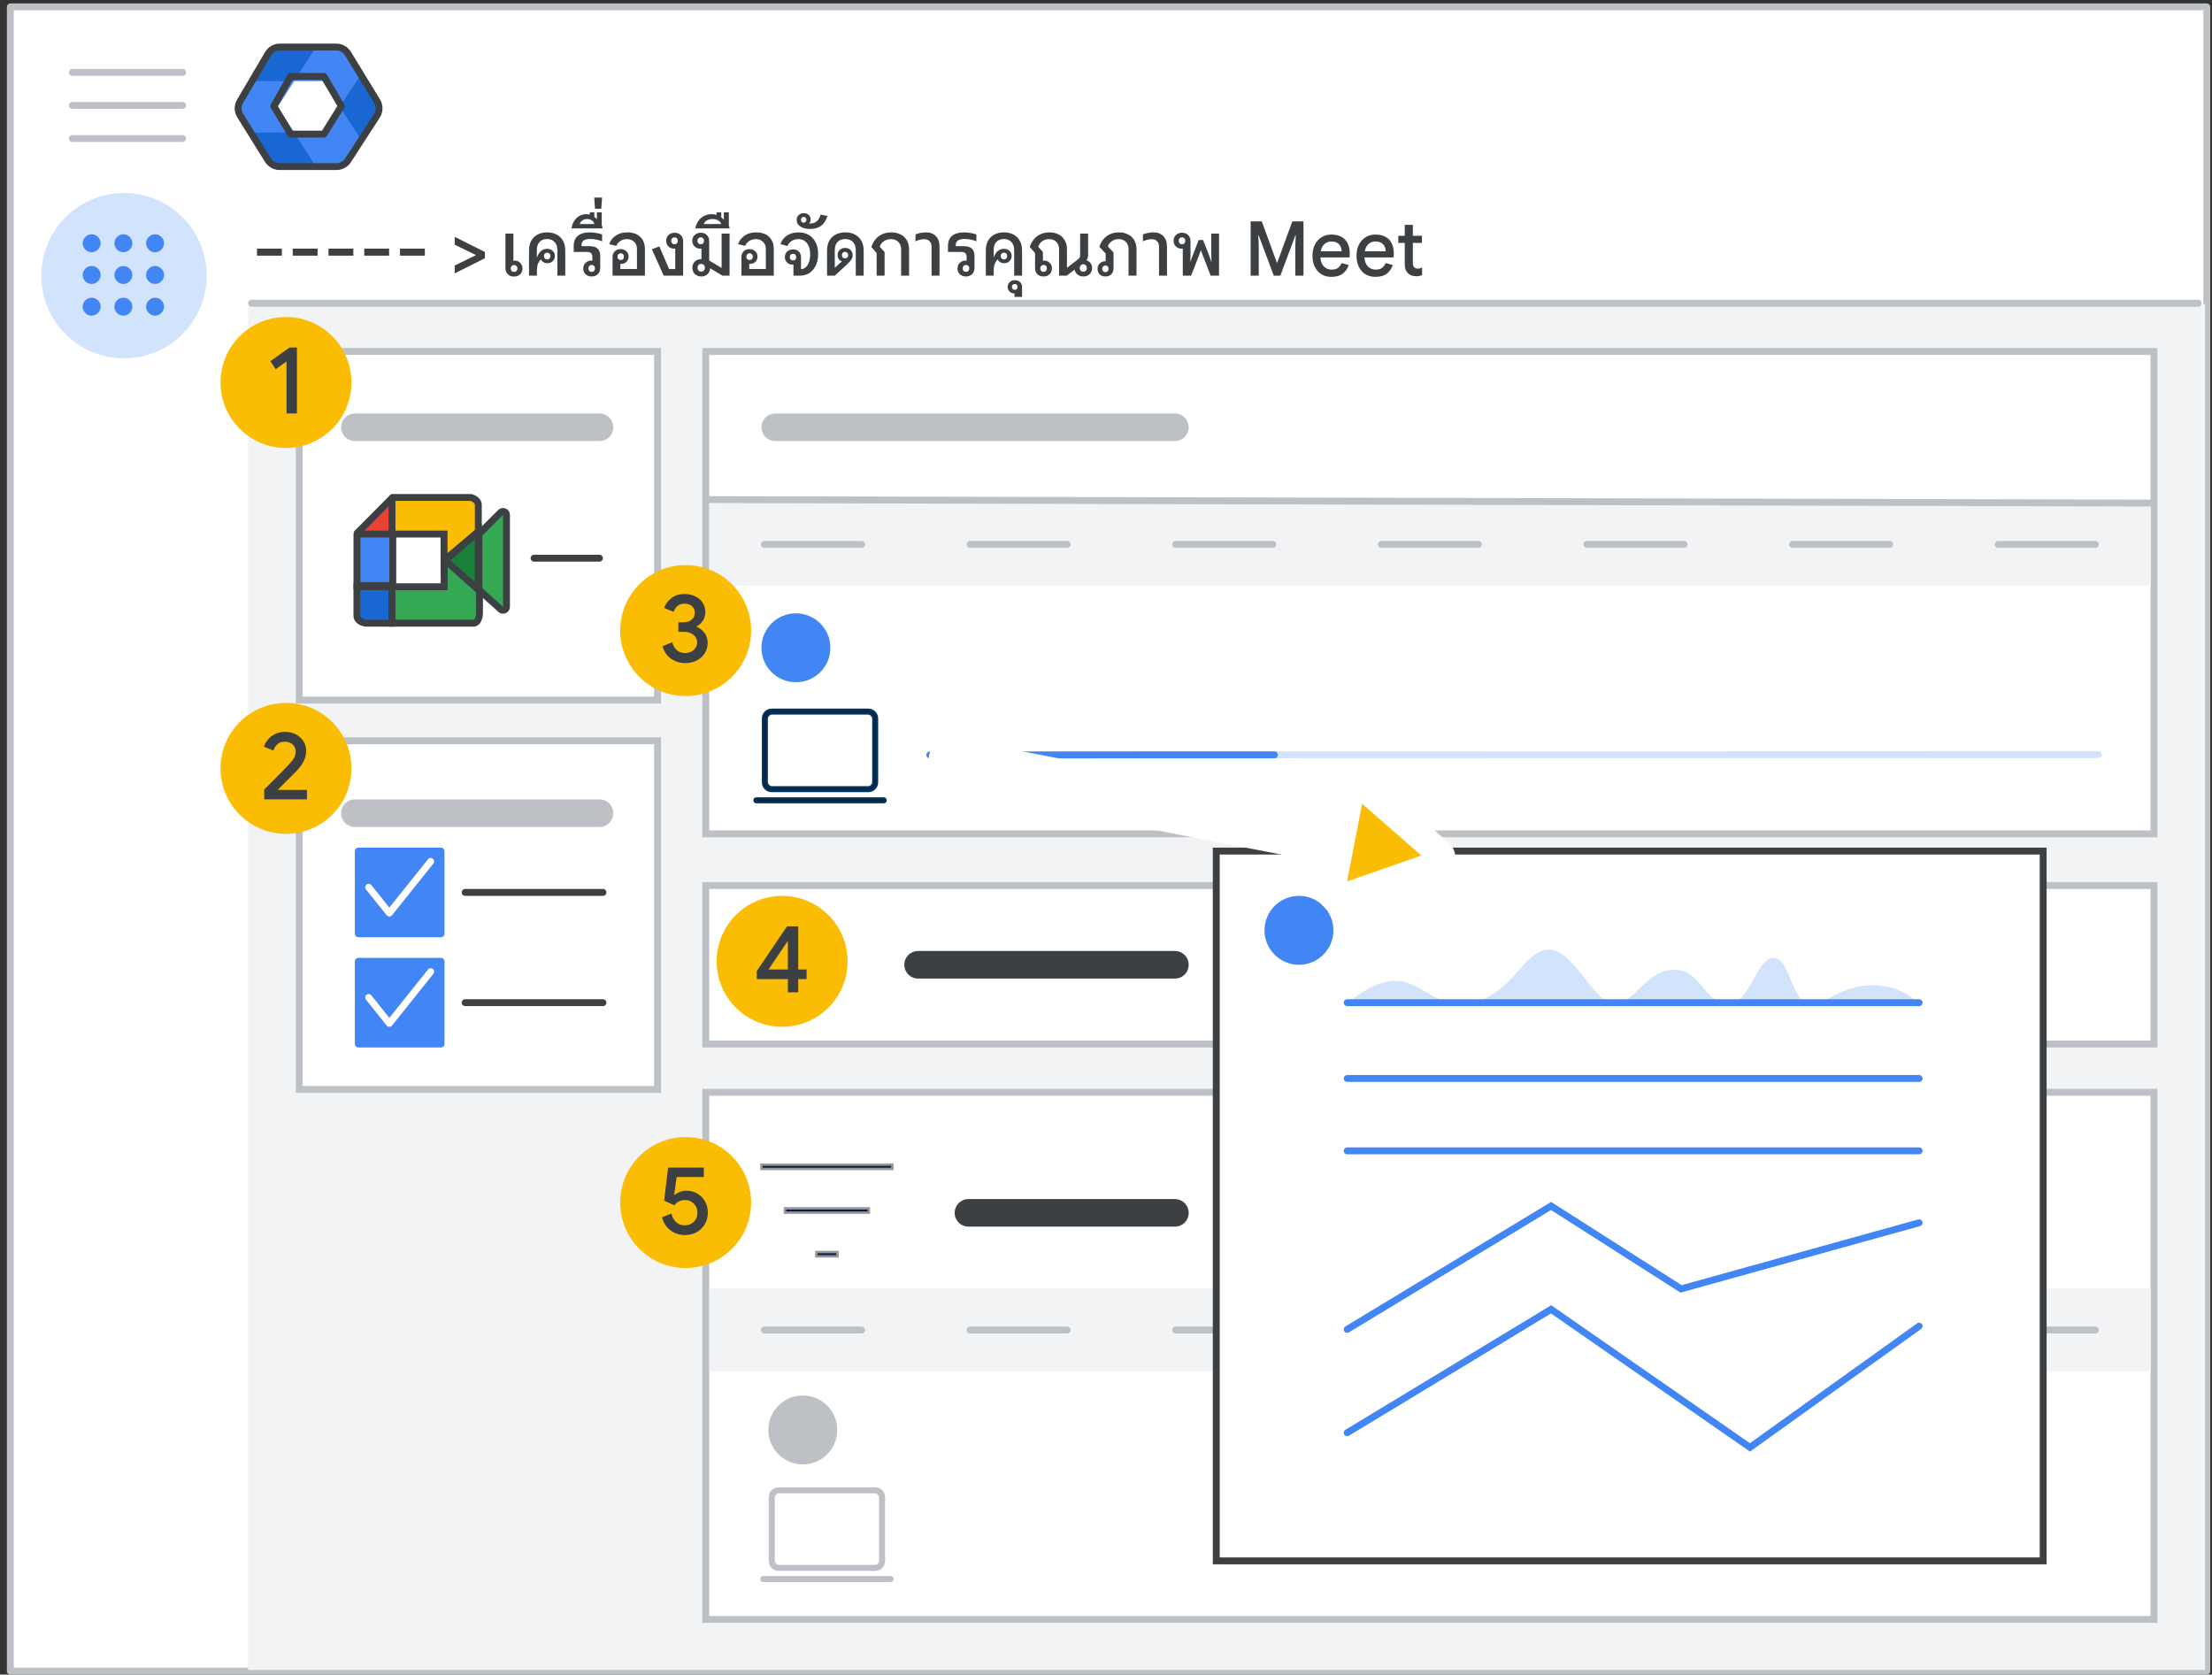 <svg width="321" height="243" viewBox="0 0 321 243" fill="none" xmlns="http://www.w3.org/2000/svg">
<rect x="0" y="0" width="321" height="243" fill="#333333" stroke="none"/>
<g id="admin-meet-quality-detail">
<rect id="border and background" x="1.5" y="1" width="318.75" height="241.5" fill="white" stroke="#BDC1C6" stroke-linejoin="round"/>
<path id="----- &#62; Meet Quality" d="M74.579 40.132C74.212 40.132 73.915 40.018 73.688 39.791C73.461 39.564 73.347 39.263 73.347 38.889V33.895H74.502V37.844C74.568 37.829 74.634 37.822 74.7 37.822C75.023 37.822 75.29 37.932 75.503 38.152C75.716 38.365 75.822 38.636 75.822 38.966C75.822 39.311 75.705 39.593 75.47 39.813C75.243 40.026 74.946 40.132 74.579 40.132ZM74.601 39.461C74.74 39.461 74.854 39.417 74.942 39.329C75.037 39.234 75.085 39.113 75.085 38.966C75.085 38.812 75.037 38.691 74.942 38.603C74.854 38.508 74.74 38.46 74.601 38.46C74.462 38.46 74.344 38.508 74.249 38.603C74.161 38.691 74.117 38.812 74.117 38.966C74.117 39.113 74.161 39.234 74.249 39.329C74.344 39.417 74.462 39.461 74.601 39.461ZM76.772 40V36.326C76.772 35.791 76.878 35.329 77.091 34.94C77.303 34.551 77.608 34.251 78.004 34.038C78.4 33.825 78.862 33.719 79.39 33.719C79.932 33.719 80.398 33.825 80.787 34.038C81.183 34.251 81.487 34.551 81.7 34.94C81.92 35.329 82.03 35.791 82.03 36.326V40H80.886V36.293C80.886 35.787 80.75 35.395 80.479 35.116C80.215 34.83 79.848 34.687 79.379 34.687C78.917 34.687 78.554 34.83 78.29 35.116C78.033 35.395 77.905 35.787 77.905 36.293V37.415C77.956 37.246 78.026 37.085 78.114 36.931C78.209 36.755 78.312 36.612 78.422 36.502C78.7 36.238 79.027 36.106 79.401 36.106C79.723 36.106 79.991 36.205 80.204 36.403C80.416 36.601 80.523 36.847 80.523 37.14C80.523 37.441 80.416 37.694 80.204 37.899C79.998 38.097 79.738 38.196 79.423 38.196C79.173 38.196 78.957 38.126 78.774 37.987C78.642 37.892 78.55 37.774 78.499 37.635C78.345 37.774 78.22 37.947 78.125 38.152C77.985 38.453 77.916 38.812 77.916 39.23V40H76.772ZM79.412 37.646C79.544 37.646 79.654 37.602 79.742 37.514C79.83 37.419 79.874 37.301 79.874 37.162C79.874 37.008 79.83 36.887 79.742 36.799C79.654 36.711 79.54 36.667 79.401 36.667C79.269 36.667 79.159 36.711 79.071 36.799C78.983 36.887 78.939 37.004 78.939 37.151C78.939 37.298 78.983 37.419 79.071 37.514C79.159 37.602 79.272 37.646 79.412 37.646ZM85.86 40.121C85.508 40.121 85.215 40.015 84.98 39.802C84.753 39.589 84.639 39.314 84.639 38.977C84.639 38.632 84.753 38.354 84.98 38.141C85.207 37.921 85.49 37.811 85.827 37.811C85.871 37.811 85.915 37.815 85.959 37.822V37.261C85.959 36.792 85.702 36.557 85.189 36.557H83.253V35.71C83.253 35.057 83.451 34.562 83.847 34.225C84.243 33.888 84.826 33.719 85.596 33.719C85.904 33.719 86.216 33.748 86.531 33.807C86.854 33.858 87.136 33.932 87.378 34.027V35.017C87.129 34.907 86.846 34.823 86.531 34.764C86.216 34.705 85.919 34.676 85.64 34.676C84.804 34.676 84.386 34.977 84.386 35.578V35.721H85.574C86.593 35.721 87.103 36.194 87.103 37.14V38.878C87.103 39.252 86.989 39.553 86.762 39.78C86.535 40.007 86.234 40.121 85.86 40.121ZM85.86 39.45C86.007 39.45 86.124 39.406 86.212 39.318C86.3 39.223 86.344 39.102 86.344 38.955C86.344 38.801 86.3 38.68 86.212 38.592C86.124 38.497 86.007 38.449 85.86 38.449C85.721 38.449 85.607 38.497 85.519 38.592C85.431 38.68 85.387 38.801 85.387 38.955C85.387 39.102 85.431 39.223 85.519 39.318C85.607 39.406 85.721 39.45 85.86 39.45ZM82.947 33.147V33.07C83.013 32.674 83.145 32.329 83.343 32.036C83.541 31.735 83.79 31.501 84.091 31.332C84.384 31.163 84.71 31.079 85.07 31.079C85.246 31.079 85.418 31.101 85.587 31.145V30.815H86.247V31.475C86.305 31.512 86.36 31.556 86.412 31.607C86.492 31.673 86.562 31.746 86.621 31.827V30.815H87.325V32.729C87.383 32.832 87.42 32.945 87.435 33.07V33.147H82.947ZM84.135 32.509H86.258C86.199 32.282 86.074 32.106 85.884 31.981C85.686 31.849 85.458 31.783 85.202 31.783C84.938 31.783 84.71 31.849 84.52 31.981C84.329 32.106 84.201 32.282 84.135 32.509ZM86.345 30.298L86.235 28.67H87.368L87.258 30.298H86.345ZM88.892 40V37.305C88.892 36.96 88.999 36.682 89.211 36.469C89.431 36.256 89.714 36.15 90.058 36.15C90.403 36.15 90.682 36.253 90.894 36.458C91.114 36.656 91.224 36.913 91.224 37.228C91.224 37.536 91.122 37.793 90.916 37.998C90.711 38.196 90.451 38.295 90.135 38.295C90.099 38.295 90.062 38.295 90.025 38.295V39.032H92.434V36.117C92.434 35.692 92.299 35.351 92.027 35.094C91.763 34.83 91.411 34.698 90.971 34.698C90.619 34.698 90.304 34.79 90.025 34.973C89.747 35.149 89.549 35.387 89.431 35.688L88.408 35.424C88.606 34.881 88.933 34.463 89.387 34.17C89.842 33.869 90.392 33.719 91.037 33.719C91.829 33.719 92.453 33.935 92.907 34.368C93.362 34.801 93.589 35.398 93.589 36.161V40H88.892ZM90.069 37.734C90.216 37.734 90.33 37.69 90.41 37.602C90.498 37.514 90.542 37.397 90.542 37.25C90.542 37.103 90.498 36.986 90.41 36.898C90.33 36.803 90.216 36.755 90.069 36.755C89.937 36.755 89.827 36.803 89.739 36.898C89.651 36.986 89.607 37.107 89.607 37.261C89.607 37.4 89.651 37.514 89.739 37.602C89.827 37.69 89.937 37.734 90.069 37.734ZM96.319 40L94.603 36.172L95.681 35.754L97.1 39.043H97.991V36.073C97.947 36.08 97.895 36.084 97.837 36.084C97.499 36.084 97.221 35.978 97.001 35.765C96.781 35.545 96.671 35.274 96.671 34.951C96.671 34.599 96.784 34.317 97.012 34.104C97.246 33.884 97.543 33.774 97.903 33.774C98.277 33.774 98.574 33.888 98.794 34.115C99.021 34.335 99.135 34.632 99.135 35.006V40H96.319ZM97.881 35.446C98.027 35.446 98.145 35.402 98.233 35.314C98.321 35.219 98.365 35.098 98.365 34.951C98.365 34.797 98.321 34.676 98.233 34.588C98.145 34.493 98.027 34.445 97.881 34.445C97.741 34.445 97.628 34.493 97.54 34.588C97.452 34.676 97.408 34.797 97.408 34.951C97.408 35.098 97.452 35.219 97.54 35.314C97.635 35.402 97.749 35.446 97.881 35.446ZM104.841 40L103.048 38.922C103.041 39.267 102.92 39.553 102.685 39.78C102.443 40.007 102.135 40.121 101.761 40.121C101.387 40.121 101.079 40.004 100.837 39.769C100.595 39.534 100.474 39.23 100.474 38.856C100.474 38.489 100.592 38.189 100.826 37.954C101.068 37.719 101.373 37.602 101.739 37.602C101.754 37.602 101.772 37.602 101.794 37.602V36.073C101.743 36.08 101.688 36.084 101.629 36.084C101.292 36.084 101.013 35.978 100.793 35.765C100.573 35.545 100.463 35.27 100.463 34.94C100.463 34.595 100.581 34.317 100.815 34.104C101.05 33.884 101.343 33.774 101.695 33.774C102.069 33.774 102.366 33.888 102.586 34.115C102.806 34.335 102.916 34.636 102.916 35.017V37.8L104.72 38.889V33.895H105.875V40H104.841ZM101.761 39.417C101.923 39.417 102.051 39.366 102.146 39.263C102.242 39.16 102.289 39.025 102.289 38.856C102.289 38.687 102.242 38.552 102.146 38.449C102.051 38.346 101.923 38.295 101.761 38.295C101.607 38.295 101.479 38.346 101.376 38.449C101.281 38.552 101.233 38.691 101.233 38.867C101.233 39.028 101.281 39.16 101.376 39.263C101.479 39.366 101.607 39.417 101.761 39.417ZM101.684 35.446C101.824 35.446 101.937 35.402 102.025 35.314C102.121 35.219 102.168 35.098 102.168 34.951C102.168 34.797 102.124 34.676 102.036 34.588C101.948 34.493 101.831 34.445 101.684 34.445C101.545 34.445 101.431 34.493 101.343 34.588C101.255 34.676 101.211 34.797 101.211 34.951C101.211 35.098 101.255 35.219 101.343 35.314C101.431 35.402 101.545 35.446 101.684 35.446ZM100.928 33.147V33.07C101.002 32.674 101.148 32.329 101.368 32.036C101.581 31.735 101.852 31.501 102.182 31.332C102.512 31.163 102.868 31.079 103.249 31.079C103.499 31.079 103.741 31.116 103.975 31.189V30.815H104.668V31.53C104.698 31.552 104.727 31.578 104.756 31.607C104.866 31.695 104.962 31.79 105.042 31.893V30.815H105.768V32.762C105.82 32.85 105.856 32.956 105.878 33.081V33.147H100.928ZM102.138 32.509H104.668C104.595 32.282 104.445 32.106 104.217 31.981C103.99 31.849 103.719 31.783 103.403 31.783C103.088 31.783 102.817 31.849 102.589 31.981C102.362 32.106 102.212 32.282 102.138 32.509ZM107.594 40V37.305C107.594 36.96 107.701 36.682 107.913 36.469C108.133 36.256 108.416 36.15 108.76 36.15C109.105 36.15 109.384 36.253 109.596 36.458C109.816 36.656 109.926 36.913 109.926 37.228C109.926 37.536 109.824 37.793 109.618 37.998C109.413 38.196 109.153 38.295 108.837 38.295C108.801 38.295 108.764 38.295 108.727 38.295V39.032H111.136V36.117C111.136 35.692 111.001 35.351 110.729 35.094C110.465 34.83 110.113 34.698 109.673 34.698C109.321 34.698 109.006 34.79 108.727 34.973C108.449 35.149 108.251 35.387 108.133 35.688L107.11 35.424C107.308 34.881 107.635 34.463 108.089 34.17C108.544 33.869 109.094 33.719 109.739 33.719C110.531 33.719 111.155 33.935 111.609 34.368C112.064 34.801 112.291 35.398 112.291 36.161V40H107.594ZM108.771 37.734C108.918 37.734 109.032 37.69 109.112 37.602C109.2 37.514 109.244 37.397 109.244 37.25C109.244 37.103 109.2 36.986 109.112 36.898C109.032 36.803 108.918 36.755 108.771 36.755C108.639 36.755 108.529 36.803 108.441 36.898C108.353 36.986 108.309 37.107 108.309 37.261C108.309 37.4 108.353 37.514 108.441 37.602C108.529 37.69 108.639 37.734 108.771 37.734ZM115.142 40V38.394C115.098 38.401 115.057 38.405 115.021 38.405C114.705 38.405 114.438 38.302 114.218 38.097C114.005 37.884 113.899 37.62 113.899 37.305C113.899 36.975 114.009 36.707 114.229 36.502C114.456 36.297 114.746 36.194 115.098 36.194C115.45 36.194 115.728 36.297 115.934 36.502C116.139 36.707 116.242 36.99 116.242 37.349V39.054C116.506 39.054 116.737 38.962 116.935 38.779C117.133 38.596 117.287 38.343 117.397 38.02C117.514 37.69 117.573 37.316 117.573 36.898C117.573 36.216 117.419 35.681 117.111 35.292C116.803 34.896 116.381 34.698 115.846 34.698C115.479 34.698 115.153 34.79 114.867 34.973C114.588 35.149 114.39 35.395 114.273 35.71L113.261 35.413C113.444 34.878 113.767 34.463 114.229 34.17C114.691 33.869 115.237 33.719 115.868 33.719C116.454 33.719 116.96 33.847 117.386 34.104C117.811 34.361 118.141 34.724 118.376 35.193C118.61 35.662 118.728 36.216 118.728 36.854C118.728 37.485 118.614 38.038 118.387 38.515C118.167 38.984 117.859 39.351 117.463 39.615C117.074 39.872 116.616 40 116.088 40H115.142ZM115.076 37.789C115.215 37.789 115.325 37.749 115.406 37.668C115.494 37.58 115.538 37.463 115.538 37.316C115.538 37.162 115.497 37.041 115.417 36.953C115.336 36.865 115.222 36.821 115.076 36.821C114.936 36.821 114.823 36.865 114.735 36.953C114.654 37.041 114.614 37.158 114.614 37.305C114.614 37.452 114.654 37.569 114.735 37.657C114.823 37.745 114.936 37.789 115.076 37.789ZM117.564 33.224C116.977 33.224 116.504 33.107 116.145 32.872C115.786 32.63 115.606 32.311 115.606 31.915C115.606 31.629 115.705 31.394 115.903 31.211C116.094 31.028 116.339 30.936 116.64 30.936C116.933 30.936 117.175 31.02 117.366 31.189C117.549 31.358 117.641 31.578 117.641 31.849C117.641 32.054 117.582 32.227 117.465 32.366C117.443 32.388 117.421 32.406 117.399 32.421C117.458 32.428 117.516 32.432 117.575 32.432C117.956 32.432 118.275 32.326 118.532 32.113C118.781 31.893 118.968 31.567 119.093 31.134L120.061 31.343C119.892 31.959 119.599 32.428 119.181 32.751C118.756 33.066 118.217 33.224 117.564 33.224ZM116.629 32.311C116.746 32.311 116.842 32.271 116.915 32.19C116.988 32.109 117.025 32.01 117.025 31.893C117.025 31.776 116.988 31.677 116.915 31.596C116.842 31.515 116.746 31.475 116.629 31.475C116.512 31.475 116.416 31.515 116.343 31.596C116.27 31.669 116.233 31.768 116.233 31.893C116.233 32.01 116.27 32.109 116.343 32.19C116.416 32.271 116.512 32.311 116.629 32.311ZM120.02 40V36.326C120.02 35.791 120.126 35.329 120.339 34.94C120.559 34.551 120.867 34.251 121.263 34.038C121.659 33.825 122.124 33.719 122.66 33.719C123.21 33.719 123.683 33.825 124.079 34.038C124.475 34.251 124.783 34.555 125.003 34.951C125.223 35.34 125.333 35.802 125.333 36.337V40H124.189V36.282C124.189 35.783 124.053 35.395 123.782 35.116C123.51 34.83 123.136 34.687 122.66 34.687C122.19 34.687 121.82 34.826 121.549 35.105C121.277 35.384 121.142 35.776 121.142 36.282V38.856L122.176 37.932C122.036 37.888 121.915 37.815 121.813 37.712C121.637 37.529 121.549 37.298 121.549 37.019C121.549 36.718 121.651 36.469 121.857 36.271C122.062 36.073 122.322 35.974 122.638 35.974C122.96 35.974 123.224 36.073 123.43 36.271C123.635 36.469 123.738 36.726 123.738 37.041C123.738 37.261 123.672 37.474 123.54 37.679C123.408 37.877 123.169 38.137 122.825 38.46L121.142 40H120.02ZM122.638 37.492C122.77 37.492 122.876 37.448 122.957 37.36C123.045 37.265 123.089 37.147 123.089 37.008C123.089 36.876 123.045 36.766 122.957 36.678C122.876 36.59 122.77 36.546 122.638 36.546C122.498 36.546 122.385 36.59 122.297 36.678C122.216 36.766 122.176 36.876 122.176 37.008C122.176 37.147 122.216 37.265 122.297 37.36C122.385 37.448 122.498 37.492 122.638 37.492ZM127.215 40V36.722L126.467 35.864V35.754C126.709 35.094 127.075 34.592 127.567 34.247C128.058 33.895 128.645 33.719 129.327 33.719C129.855 33.719 130.313 33.822 130.702 34.027C131.09 34.225 131.391 34.507 131.604 34.874C131.816 35.241 131.923 35.677 131.923 36.183V40H130.768V36.183C130.768 35.728 130.632 35.369 130.361 35.105C130.097 34.834 129.741 34.698 129.294 34.698C128.912 34.698 128.571 34.797 128.271 34.995C127.977 35.193 127.779 35.457 127.677 35.787V35.82L128.37 36.579V40H127.215ZM135.186 40V35.831C135.186 35.472 135.09 35.197 134.9 35.006C134.716 34.808 134.456 34.709 134.119 34.709C133.928 34.709 133.712 34.738 133.47 34.797C133.235 34.856 133.03 34.933 132.854 35.028V34.027C133.044 33.932 133.279 33.858 133.558 33.807C133.844 33.748 134.115 33.719 134.372 33.719C134.98 33.719 135.461 33.902 135.813 34.269C136.165 34.628 136.341 35.131 136.341 35.776V40H135.186ZM140.173 40.121C139.821 40.121 139.527 40.015 139.293 39.802C139.065 39.589 138.952 39.314 138.952 38.977C138.952 38.632 139.065 38.354 139.293 38.141C139.52 37.921 139.802 37.811 140.14 37.811C140.184 37.811 140.228 37.815 140.272 37.822V37.261C140.272 36.792 140.015 36.557 139.502 36.557H137.566V35.71C137.566 35.057 137.764 34.562 138.16 34.225C138.556 33.888 139.139 33.719 139.909 33.719C140.217 33.719 140.528 33.748 140.844 33.807C141.166 33.858 141.449 33.932 141.691 34.027V35.017C141.441 34.907 141.159 34.823 140.844 34.764C140.528 34.705 140.231 34.676 139.953 34.676C139.117 34.676 138.699 34.977 138.699 35.578V35.721H139.887C140.906 35.721 141.416 36.194 141.416 37.14V38.878C141.416 39.252 141.302 39.553 141.075 39.78C140.847 40.007 140.547 40.121 140.173 40.121ZM140.173 39.45C140.319 39.45 140.437 39.406 140.525 39.318C140.613 39.223 140.657 39.102 140.657 38.955C140.657 38.801 140.613 38.68 140.525 38.592C140.437 38.497 140.319 38.449 140.173 38.449C140.033 38.449 139.92 38.497 139.832 38.592C139.744 38.68 139.7 38.801 139.7 38.955C139.7 39.102 139.744 39.223 139.832 39.318C139.92 39.406 140.033 39.45 140.173 39.45ZM143.062 40V36.326C143.062 35.791 143.168 35.329 143.381 34.94C143.593 34.551 143.898 34.251 144.294 34.038C144.69 33.825 145.152 33.719 145.68 33.719C146.222 33.719 146.688 33.825 147.077 34.038C147.473 34.251 147.777 34.551 147.99 34.94C148.21 35.329 148.32 35.791 148.32 36.326V40H147.176V36.293C147.176 35.787 147.04 35.395 146.769 35.116C146.505 34.83 146.138 34.687 145.669 34.687C145.207 34.687 144.844 34.83 144.58 35.116C144.323 35.395 144.195 35.787 144.195 36.293V37.415C144.246 37.246 144.316 37.085 144.404 36.931C144.499 36.755 144.602 36.612 144.712 36.502C144.99 36.238 145.317 36.106 145.691 36.106C146.013 36.106 146.281 36.205 146.494 36.403C146.706 36.601 146.813 36.847 146.813 37.14C146.813 37.441 146.706 37.694 146.494 37.899C146.288 38.097 146.028 38.196 145.713 38.196C145.463 38.196 145.247 38.126 145.064 37.987C144.932 37.892 144.84 37.774 144.789 37.635C144.635 37.774 144.51 37.947 144.415 38.152C144.275 38.453 144.206 38.812 144.206 39.23V40H143.062ZM145.702 37.646C145.834 37.646 145.944 37.602 146.032 37.514C146.12 37.419 146.164 37.301 146.164 37.162C146.164 37.008 146.12 36.887 146.032 36.799C145.944 36.711 145.83 36.667 145.691 36.667C145.559 36.667 145.449 36.711 145.361 36.799C145.273 36.887 145.229 37.004 145.229 37.151C145.229 37.298 145.273 37.419 145.361 37.514C145.449 37.602 145.562 37.646 145.702 37.646ZM147.221 43.08V42.574C147.206 42.574 147.191 42.574 147.177 42.574C146.905 42.574 146.682 42.486 146.506 42.31C146.322 42.134 146.231 41.91 146.231 41.639C146.231 41.353 146.33 41.118 146.528 40.935C146.718 40.752 146.964 40.66 147.265 40.66C147.58 40.66 147.837 40.752 148.035 40.935C148.225 41.118 148.321 41.357 148.321 41.65V43.08H147.221ZM147.254 42.068C147.378 42.068 147.477 42.028 147.551 41.947C147.624 41.866 147.661 41.76 147.661 41.628C147.661 41.503 147.624 41.401 147.551 41.32C147.477 41.247 147.378 41.21 147.254 41.21C147.129 41.21 147.03 41.247 146.957 41.32C146.883 41.401 146.847 41.503 146.847 41.628C146.847 41.76 146.883 41.866 146.957 41.947C147.03 42.028 147.129 42.068 147.254 42.068ZM151.424 40.121C151.057 40.121 150.76 40.011 150.533 39.791C150.313 39.564 150.203 39.263 150.203 38.889V36.722L149.455 35.864V35.754C149.69 35.101 150.053 34.599 150.544 34.247C151.035 33.895 151.615 33.719 152.282 33.719C152.803 33.719 153.254 33.822 153.635 34.027C154.016 34.225 154.31 34.507 154.515 34.874C154.728 35.241 154.834 35.677 154.834 36.183V38.867L156.352 37.701C156.506 37.591 156.609 37.488 156.66 37.393C156.719 37.29 156.748 37.169 156.748 37.03V33.895H157.903V37.074C157.903 37.265 157.863 37.433 157.782 37.58C157.745 37.639 157.701 37.697 157.65 37.756C157.833 37.807 157.991 37.899 158.123 38.031C158.365 38.258 158.486 38.548 158.486 38.9C158.486 39.252 158.365 39.545 158.123 39.78C157.888 40.007 157.584 40.121 157.21 40.121C156.843 40.121 156.535 40.004 156.286 39.769C156.103 39.586 155.989 39.373 155.945 39.131L154.79 40H153.69V36.183C153.69 35.728 153.558 35.369 153.294 35.105C153.03 34.834 152.682 34.698 152.249 34.698C151.875 34.698 151.545 34.797 151.259 34.995C150.973 35.193 150.779 35.453 150.676 35.776V35.82L151.347 36.568V37.822C151.398 37.815 151.453 37.811 151.512 37.811C151.842 37.811 152.113 37.921 152.326 38.141C152.546 38.354 152.656 38.625 152.656 38.955C152.656 39.292 152.542 39.571 152.315 39.791C152.088 40.011 151.791 40.121 151.424 40.121ZM157.21 39.428C157.357 39.428 157.478 39.38 157.573 39.285C157.668 39.182 157.716 39.054 157.716 38.9C157.716 38.739 157.668 38.607 157.573 38.504C157.478 38.401 157.353 38.35 157.199 38.35C157.052 38.35 156.931 38.401 156.836 38.504C156.741 38.599 156.693 38.728 156.693 38.889C156.693 39.05 156.741 39.182 156.836 39.285C156.931 39.38 157.056 39.428 157.21 39.428ZM151.446 39.45C151.585 39.45 151.699 39.406 151.787 39.318C151.875 39.223 151.919 39.102 151.919 38.955C151.919 38.801 151.875 38.68 151.787 38.592C151.706 38.497 151.593 38.449 151.446 38.449C151.307 38.449 151.189 38.497 151.094 38.592C151.006 38.68 150.962 38.801 150.962 38.955C150.962 39.102 151.006 39.223 151.094 39.318C151.189 39.406 151.307 39.45 151.446 39.45ZM160.417 40.121C160.073 40.121 159.794 40.018 159.581 39.813C159.376 39.608 159.273 39.344 159.273 39.021C159.273 38.698 159.38 38.434 159.592 38.229C159.805 38.016 160.073 37.91 160.395 37.91C160.417 37.91 160.436 37.91 160.45 37.91V36.788L159.559 35.842V35.721C159.794 35.076 160.153 34.581 160.637 34.236C161.121 33.891 161.697 33.719 162.364 33.719C162.885 33.719 163.336 33.822 163.717 34.027C164.106 34.225 164.403 34.507 164.608 34.874C164.821 35.233 164.927 35.662 164.927 36.161V40H163.772V36.15C163.772 35.71 163.64 35.358 163.376 35.094C163.12 34.83 162.771 34.698 162.331 34.698C161.972 34.698 161.649 34.793 161.363 34.984C161.077 35.175 160.883 35.424 160.78 35.732V35.776L161.594 36.634V38.944C161.594 39.296 161.484 39.582 161.264 39.802C161.052 40.015 160.769 40.121 160.417 40.121ZM160.417 39.494C160.557 39.494 160.667 39.45 160.747 39.362C160.828 39.267 160.868 39.149 160.868 39.01C160.868 38.863 160.828 38.746 160.747 38.658C160.667 38.57 160.557 38.526 160.417 38.526C160.278 38.526 160.164 38.57 160.076 38.658C159.996 38.746 159.955 38.86 159.955 38.999C159.955 39.146 159.996 39.267 160.076 39.362C160.164 39.45 160.278 39.494 160.417 39.494ZM168.196 40V35.831C168.196 35.472 168.101 35.197 167.91 35.006C167.727 34.808 167.467 34.709 167.129 34.709C166.939 34.709 166.722 34.738 166.48 34.797C166.246 34.856 166.04 34.933 165.864 35.028V34.027C166.055 33.932 166.29 33.858 166.568 33.807C166.854 33.748 167.126 33.719 167.382 33.719C167.991 33.719 168.471 33.902 168.823 34.269C169.175 34.628 169.351 35.131 169.351 35.776V40H168.196ZM171.643 40V36.073C171.592 36.08 171.537 36.084 171.478 36.084C171.141 36.084 170.862 35.978 170.642 35.765C170.422 35.545 170.312 35.27 170.312 34.94C170.312 34.595 170.426 34.317 170.653 34.104C170.888 33.884 171.181 33.774 171.533 33.774C171.907 33.774 172.204 33.888 172.424 34.115C172.652 34.335 172.765 34.632 172.765 35.006V36.975L172.732 38.053L173.051 37.14L173.953 34.83H174.591L175.493 37.14L175.801 38.042L175.779 36.975V33.895H176.901V40H175.691L174.547 37.052L174.272 36.293L173.997 37.052L172.853 40H171.643ZM171.522 35.446C171.662 35.446 171.775 35.398 171.863 35.303C171.959 35.208 172.006 35.09 172.006 34.951C172.006 34.797 171.962 34.676 171.874 34.588C171.786 34.493 171.669 34.445 171.522 34.445C171.383 34.445 171.269 34.493 171.181 34.588C171.093 34.676 171.049 34.797 171.049 34.951C171.049 35.09 171.093 35.208 171.181 35.303C171.269 35.398 171.383 35.446 171.522 35.446ZM181.491 40V32.124H183.108L185.286 38.097H185.352L187.541 32.124H189.158V40H187.97V35.556L188.036 34.181H187.97L185.803 40H184.846L182.668 34.181H182.602L182.668 35.556V40H181.491ZM193.21 40.176C192.653 40.176 192.165 40.048 191.747 39.791C191.336 39.527 191.017 39.164 190.79 38.702C190.57 38.24 190.46 37.712 190.46 37.118C190.46 36.502 190.577 35.963 190.812 35.501C191.047 35.039 191.369 34.68 191.78 34.423C192.198 34.166 192.675 34.038 193.21 34.038C193.797 34.038 194.284 34.148 194.673 34.368C195.069 34.588 195.366 34.903 195.564 35.314C195.769 35.725 195.872 36.216 195.872 36.788C195.872 36.891 195.868 36.993 195.861 37.096C195.861 37.191 195.854 37.279 195.839 37.36H191.615C191.637 37.69 191.703 37.976 191.813 38.218C191.952 38.511 192.147 38.735 192.396 38.889C192.645 39.043 192.931 39.12 193.254 39.12C193.657 39.12 193.969 39.032 194.189 38.856C194.416 38.673 194.581 38.445 194.684 38.174L195.718 38.449C195.571 38.948 195.293 39.362 194.882 39.692C194.471 40.015 193.914 40.176 193.21 40.176ZM191.659 36.469H194.706C194.691 36.249 194.651 36.051 194.585 35.875C194.519 35.699 194.424 35.549 194.299 35.424C194.174 35.299 194.02 35.204 193.837 35.138C193.661 35.072 193.456 35.039 193.221 35.039C192.906 35.039 192.623 35.12 192.374 35.281C192.132 35.435 191.945 35.666 191.813 35.974C191.747 36.121 191.696 36.286 191.659 36.469ZM199.602 40.176C199.044 40.176 198.557 40.048 198.139 39.791C197.728 39.527 197.409 39.164 197.182 38.702C196.962 38.24 196.852 37.712 196.852 37.118C196.852 36.502 196.969 35.963 197.204 35.501C197.438 35.039 197.761 34.68 198.172 34.423C198.59 34.166 199.066 34.038 199.602 34.038C200.188 34.038 200.676 34.148 201.065 34.368C201.461 34.588 201.758 34.903 201.956 35.314C202.161 35.725 202.264 36.216 202.264 36.788C202.264 36.891 202.26 36.993 202.253 37.096C202.253 37.191 202.245 37.279 202.231 37.36H198.007C198.029 37.69 198.095 37.976 198.205 38.218C198.344 38.511 198.538 38.735 198.788 38.889C199.037 39.043 199.323 39.12 199.646 39.12C200.049 39.12 200.361 39.032 200.581 38.856C200.808 38.673 200.973 38.445 201.076 38.174L202.11 38.449C201.963 38.948 201.684 39.362 201.274 39.692C200.863 40.015 200.306 40.176 199.602 40.176ZM198.051 36.469H201.098C201.083 36.249 201.043 36.051 200.977 35.875C200.911 35.699 200.815 35.549 200.691 35.424C200.566 35.299 200.412 35.204 200.229 35.138C200.053 35.072 199.847 35.039 199.613 35.039C199.297 35.039 199.015 35.12 198.766 35.281C198.524 35.435 198.337 35.666 198.205 35.974C198.139 36.121 198.087 36.286 198.051 36.469ZM202.918 34.214H203.853V32.63H205.03V34.214H206.35V35.248H205.03V38.163C205.03 38.427 205.089 38.629 205.206 38.768C205.324 38.907 205.503 38.977 205.745 38.977C205.877 38.977 205.991 38.962 206.086 38.933C206.182 38.896 206.277 38.849 206.372 38.79V39.934C206.255 39.978 206.127 40.015 205.987 40.044C205.855 40.073 205.698 40.088 205.514 40.088C205.008 40.088 204.605 39.938 204.304 39.637C204.004 39.329 203.853 38.907 203.853 38.372V35.248H202.918V34.214Z" fill="#3C4043"/>
<rect id="Rectangle" x="36" y="44.154" width="284" height="198.181" fill="#F1F3F4"/>
<rect id="Rectangle Copy" x="102.422" y="128.5" width="210.157" height="23" fill="white" stroke="#BDC1C6"/>
<rect id="Rectangle Copy 7" x="102.422" y="158.5" width="210.157" height="76.5" fill="white" stroke="#BDC1C6"/>
<rect id="Rectangle Copy 6" x="102.422" y="51" width="210.157" height="70" fill="white" stroke="#BDC1C6"/>
<rect id="Rectangle Copy 3" x="43.422" y="51" width="52" height="50.592" fill="white" stroke="#BDC1C6"/>
<rect id="Rectangle Copy 4" x="43.422" y="107.5" width="52" height="50.592" fill="white" stroke="#BDC1C6"/>
<rect id="Rectangle Copy 2" x="102.922" y="187" width="209.157" height="12" fill="#F1F3F4"/>
<rect id="Rectangle Copy 5" x="102.922" y="73" width="209.157" height="12" fill="#F1F3F4"/>
<path id="Line" d="M36.5 44H319" stroke="#BDC1C6" stroke-linecap="round"/>
<path id="Line Copy" d="M102.5 72.5L312.078 73" stroke="#BDC1C6" stroke-linecap="square"/>
<path id="Line Copy 5" d="M112.5 62H170.5" stroke="#BDC1C6" stroke-width="4" stroke-linecap="round"/>
<path id="Line Copy 6" d="M133.231 140H170.5" stroke="#3C4043" stroke-width="4" stroke-linecap="round"/>
<path id="Line Copy 7" d="M140.538 176H170.5" stroke="#3C4043" stroke-width="4" stroke-linecap="round"/>
<path id="Line Copy 20" d="M51.5 62H87" stroke="#BDC1C6" stroke-width="4" stroke-linecap="round"/>
<path id="Line Copy 25" d="M51.5 118H87" stroke="#BDC1C6" stroke-width="4" stroke-linecap="round"/>
<path id="Line Copy 23" d="M67.5 129.5H87.5" stroke="#3C4043" stroke-linecap="round"/>
<path id="Line Copy 24" d="M67.5 145.5H87.5" stroke="#3C4043" stroke-linecap="round"/>
<path id="Line Copy 22" d="M77.5 81H86.988" stroke="#3C4043" stroke-linecap="round"/>
<path id="Line Copy 19" d="M110.934 79H125.025" stroke="#BDC1C6" stroke-linecap="round"/>
<path id="Line Copy 34" d="M134.934 109.55L304.5 109.5" stroke="#D2E3FC" stroke-linecap="round"/>
<path id="Line Copy 33" d="M134.934 109.55L184.934 109.536" stroke="#4285F4" stroke-linecap="round"/>
<path id="Line Copy 18" d="M140.774 79H154.865" stroke="#BDC1C6" stroke-linecap="round"/>
<path id="Line Copy 17" d="M170.614 79H184.705" stroke="#BDC1C6" stroke-linecap="round"/>
<path id="Line Copy 16" d="M200.454 79H214.546" stroke="#BDC1C6" stroke-linecap="round"/>
<path id="Line Copy 15" d="M230.295 79H244.386" stroke="#BDC1C6" stroke-linecap="round"/>
<path id="Line Copy 14" d="M260.135 79H274.226" stroke="#BDC1C6" stroke-linecap="round"/>
<path id="Line Copy 13" d="M289.975 79H304.066" stroke="#BDC1C6" stroke-linecap="round"/>
<path id="Line Copy 31" d="M110.934 193H125.025" stroke="#BDC1C6" stroke-linecap="round"/>
<path id="Line Copy 30" d="M140.774 193H154.865" stroke="#BDC1C6" stroke-linecap="round"/>
<path id="Line Copy 29" d="M170.614 193H184.705" stroke="#BDC1C6" stroke-linecap="round"/>
<path id="Line Copy 28" d="M200.454 193H214.546" stroke="#BDC1C6" stroke-linecap="round"/>
<path id="Line Copy 27" d="M230.295 193H244.386" stroke="#BDC1C6" stroke-linecap="round"/>
<path id="Line Copy 26" d="M260.135 193H274.226" stroke="#BDC1C6" stroke-linecap="round"/>
<path id="Line Copy 21" d="M289.975 193H304.066" stroke="#BDC1C6" stroke-linecap="round"/>
<g id="nav-apps-on">
<path id="Path" d="M18 52C22.854 52 27.23 49.076 29.087 44.591C30.944 40.107 29.916 34.945 26.484 31.514C23.051 28.082 17.889 27.056 13.405 28.915C8.921 30.773 5.998 35.15 6 40.004C6 43.186 7.264 46.238 9.515 48.488C11.765 50.738 14.818 52.001 18 52Z" fill="#D2E3FC"/>
<path id="Shape" fill-rule="evenodd" clip-rule="evenodd" d="M13.3 36.601C12.947 36.601 12.642 36.472 12.385 36.215C12.128 35.959 12 35.654 12 35.3C12 34.947 12.128 34.641 12.385 34.384C12.642 34.128 12.947 34 13.3 34C13.654 34 13.96 34.128 14.216 34.384C14.473 34.641 14.601 34.947 14.601 35.3C14.601 35.654 14.473 35.959 14.216 36.215C13.96 36.472 13.654 36.601 13.3 36.601ZM17.901 45.802C17.547 45.802 17.242 45.674 16.985 45.418C16.729 45.161 16.601 44.855 16.601 44.502C16.601 44.148 16.729 43.842 16.985 43.586C17.242 43.329 17.547 43.201 17.901 43.201C18.255 43.201 18.56 43.329 18.817 43.586C19.073 43.842 19.201 44.148 19.201 44.502C19.201 44.855 19.073 45.161 18.817 45.418C18.56 45.674 18.255 45.802 17.901 45.802ZM12.385 45.418C12.642 45.674 12.947 45.802 13.3 45.802C13.654 45.802 13.96 45.674 14.216 45.418C14.473 45.161 14.601 44.855 14.601 44.502C14.601 44.148 14.473 43.842 14.216 43.586C13.96 43.329 13.654 43.201 13.3 43.201C12.947 43.201 12.642 43.329 12.385 43.586C12.128 43.842 12 44.148 12 44.502C12 44.855 12.128 45.161 12.385 45.418ZM13.3 41.201C12.947 41.201 12.642 41.073 12.385 40.817C12.128 40.56 12 40.255 12 39.901C12 39.547 12.128 39.242 12.385 38.985C12.642 38.729 12.947 38.601 13.3 38.601C13.654 38.601 13.96 38.729 14.216 38.985C14.473 39.242 14.601 39.547 14.601 39.901C14.601 40.255 14.473 40.56 14.216 40.817C13.96 41.073 13.654 41.201 13.3 41.201ZM16.985 40.817C17.242 41.073 17.547 41.201 17.901 41.201C18.255 41.201 18.56 41.073 18.817 40.817C19.073 40.56 19.201 40.255 19.201 39.901C19.201 39.547 19.073 39.242 18.817 38.985C18.56 38.729 18.255 38.601 17.901 38.601C17.547 38.601 17.242 38.729 16.985 38.985C16.729 39.242 16.601 39.547 16.601 39.901C16.601 40.255 16.729 40.56 16.985 40.817ZM22.502 36.601C22.148 36.601 21.843 36.472 21.587 36.215C21.33 35.959 21.201 35.654 21.201 35.3C21.201 34.947 21.33 34.641 21.587 34.384C21.843 34.128 22.148 34 22.502 34C22.855 34 23.161 34.128 23.418 34.384C23.674 34.641 23.802 34.947 23.802 35.3C23.802 35.654 23.674 35.959 23.418 36.215C23.161 36.472 22.855 36.601 22.502 36.601ZM16.985 36.215C17.242 36.472 17.547 36.601 17.901 36.601C18.255 36.601 18.56 36.472 18.817 36.215C19.073 35.959 19.201 35.654 19.201 35.3C19.201 34.947 19.073 34.641 18.817 34.384C18.56 34.128 18.255 34 17.901 34C17.547 34 17.242 34.128 16.985 34.384C16.729 34.641 16.601 34.947 16.601 35.3C16.601 35.654 16.729 35.959 16.985 36.215ZM22.502 41.201C22.148 41.201 21.843 41.073 21.587 40.817C21.33 40.56 21.201 40.255 21.201 39.901C21.201 39.547 21.33 39.242 21.587 38.985C21.843 38.729 22.148 38.601 22.502 38.601C22.855 38.601 23.161 38.729 23.418 38.985C23.674 39.242 23.802 39.547 23.802 39.901C23.802 40.255 23.674 40.56 23.418 40.817C23.161 41.073 22.855 41.201 22.502 41.201ZM21.587 45.418C21.843 45.674 22.148 45.802 22.502 45.802C22.855 45.802 23.161 45.674 23.418 45.418C23.674 45.161 23.802 44.855 23.802 44.502C23.802 44.148 23.674 43.842 23.418 43.586C23.161 43.329 22.855 43.201 22.502 43.201C22.148 43.201 21.843 43.329 21.587 43.586C21.33 43.842 21.201 44.148 21.201 44.502C21.201 44.855 21.33 45.161 21.587 45.418Z" fill="#4285F4"/>
</g>
<g id="Admin icon - illustrated">
<g id="Group">
<path id="Vector" d="M36.407 19.233L38.831 23.168C39.214 23.791 39.922 24.174 40.688 24.174H45.849L44.92 21.531L42.688 19.233L39.547 18.722L36.407 19.233Z" fill="#1967D2"/>
<path id="Vector_2" d="M54.859 14.495L52.506 10.674L50.482 12.774L49.287 15.501L50.585 18.418L52.49 20.35L54.859 16.506C55.242 15.884 55.242 15.117 54.859 14.495Z" fill="#1967D2"/>
<path id="Vector_3" d="M45.85 6.826H40.689C39.923 6.826 39.215 7.209 38.832 7.832L36.407 11.767L39.547 12.279L42.688 11.767L44.98 9.469L45.85 6.826Z" fill="#1967D2"/>
<path id="Vector_4" d="M40.299 15.5L42.688 11.767H36.407L34.728 14.494C34.345 15.117 34.345 15.883 34.728 16.505L36.407 19.233H42.688L40.299 15.5Z" fill="#4285F4"/>
<path id="Vector_5" d="M46.898 11.767L49.287 15.5L52.505 10.673L50.755 7.832C50.372 7.209 49.663 6.826 48.897 6.826H45.85L42.688 11.767H46.898Z" fill="#4285F4"/>
<path id="Vector_6" d="M46.898 19.233H42.688L45.85 24.174H48.897C49.663 24.174 50.372 23.791 50.755 23.168L52.49 20.35L49.287 15.5L46.898 19.233Z" fill="#4285F4"/>
</g>
<path id="Path 19" fill-rule="evenodd" clip-rule="evenodd" d="M42.167 11.092H47.008L49.538 15.396L47.008 19.459H42.167L39.732 15.396L42.167 11.092Z" stroke="#3C4043" stroke-linejoin="round"/>
<path id="Path 19_2" fill-rule="evenodd" clip-rule="evenodd" d="M38.894 7.811C39.254 7.201 39.909 6.826 40.618 6.826H48.793C49.49 6.826 50.136 7.189 50.5 7.783L54.714 14.676C55.115 15.332 55.105 16.16 54.686 16.806L50.506 23.261C50.137 23.83 49.505 24.174 48.827 24.174H40.584C39.894 24.174 39.252 23.818 38.887 23.232L34.862 16.778C34.468 16.146 34.457 15.347 34.835 14.705L38.894 7.811Z" stroke="#3C4043" stroke-linejoin="round"/>
</g>
<g id="Menu">
<path id="Line_2" d="M10.5 10.5H26.5" stroke="#BDC1C6" stroke-linecap="round" stroke-linejoin="round"/>
<path id="Line_3" d="M10.5 15.3H26.5" stroke="#BDC1C6" stroke-linecap="round" stroke-linejoin="round"/>
<path id="Line_4" d="M10.5 20.1H26.5" stroke="#BDC1C6" stroke-linecap="round" stroke-linejoin="round"/>
</g>
<path id="----- &#62; Meet Quality_2" d="M37.292 37.096V36.084H40.9V37.096H37.292ZM42.48 37.096V36.084H46.089V37.096H42.48ZM47.669 37.096V36.084H51.277V37.096H47.669ZM52.857 37.096V36.084H56.465V37.096H52.857ZM58.046 37.096V36.084H61.654V37.096H58.046ZM65.983 39.67V38.526L69.019 37.052V36.986L65.983 35.512V34.368L70.372 36.568V37.47L65.983 39.67Z" fill="#3C4043"/>
<g id="Meet icon - illustrated">
<path id="Rectangle_2" d="M51.801 77.5C51.801 77.389 51.89 77.3 52.001 77.3H57.001V84.97H51.801V77.5Z" fill="#4285F4" stroke="#3C4043"/>
<path id="Path_2" fill-rule="evenodd" clip-rule="evenodd" d="M57 72.272C57 72.227 56.946 72.205 56.915 72.237L51.869 77.33C51.806 77.393 51.851 77.501 51.94 77.501H56.9C56.955 77.501 57 77.456 57 77.4V72.272Z" fill="#EA4335" stroke="#3C4043"/>
<path id="Path 2" fill-rule="evenodd" clip-rule="evenodd" d="M56.889 72.285C56.889 72.23 56.933 72.186 56.989 72.186H68.322C68.322 72.186 69.414 72.44 69.414 73.275C69.414 74.11 69.414 77.151 69.414 77.151L64.44 81.323V77.501H56.889V72.285Z" fill="#FBBC04" stroke="#3C4043"/>
<path id="Path 3" fill-rule="evenodd" clip-rule="evenodd" d="M51.979 85.144H56.888V90.43H53.067C53.067 90.43 51.793 90.293 51.793 89.325C51.793 88.357 51.793 85.144 51.793 85.144H51.979Z" fill="#1967D2" stroke="#3C4043"/>
<path id="Path 4" fill-rule="evenodd" clip-rule="evenodd" d="M56.889 85.144H64.453V81.533L69.582 85.577V88.98C69.582 88.98 69.573 90.43 68.688 90.43C67.804 90.43 56.889 90.43 56.889 90.43V85.144Z" fill="#34A853" stroke="#3C4043"/>
<path id="Path 7" fill-rule="evenodd" clip-rule="evenodd" d="M64.604 82.405L69.16 86.379L69.046 85.298L64.684 81.534L64.527 81.669L64.604 82.405Z" fill="#34A853"/>
<path id="Path 5" fill-rule="evenodd" clip-rule="evenodd" d="M64.702 81.398C64.657 81.358 64.658 81.287 64.703 81.248L69.414 77.15V85.577L64.702 81.398Z" fill="#188038" stroke="#3C4043"/>
<rect id="Rectangle_3" x="63.937" y="81.429" width="1.018" height="2.072" fill="#3C4043"/>
<rect id="Rectangle_4" x="69.074" y="84.957" width="0.844" height="2" fill="#3C4043"/>
<path id="Rectangle 7" d="M69.5 85.577V77.507L72.646 74.36C72.961 74.045 73.5 74.269 73.5 74.714V88.054C73.5 88.487 72.987 88.716 72.665 88.426L69.5 85.577Z" fill="#34A853" stroke="#3C4043"/>
</g>
<g id="UI/checkbox-blue">
<rect id="Rectangle_5" x="52" y="123.5" width="12" height="12" fill="#4285F4" stroke="#4285F4" stroke-linejoin="round"/>
<path id="Path_3" d="M53.5 128.75L56.5 132.5L62.5 125" stroke="white" stroke-linecap="round" stroke-linejoin="round"/>
</g>
<g id="UI/checkbox-blue Copy">
<rect id="Rectangle_6" x="52" y="139.5" width="12" height="12" fill="#4285F4" stroke="#4285F4" stroke-linejoin="round"/>
<path id="Path_4" d="M53.5 144.75L56.5 148.5L62.5 141" stroke="white" stroke-linecap="round" stroke-linejoin="round"/>
</g>
<circle id="Oval" cx="115.5" cy="94" r="5" fill="#4285F4"/>
<circle id="Oval Copy" cx="116.5" cy="207.5" r="5" fill="#BDC1C6"/>
<g id="computer_BASELINE_P900_FILL0_wght100_GRAD0_opsz48">
<g id="Shape_2">
<path fill-rule="evenodd" clip-rule="evenodd" d="M111.103 114.412C111.349 114.657 111.653 114.78 112.017 114.78H125.983C126.347 114.78 126.651 114.657 126.897 114.412C127.142 114.166 127.265 113.862 127.265 113.498V104.283C127.265 103.918 127.142 103.614 126.897 103.368C126.651 103.123 126.347 103 125.983 103H112.017C111.653 103 111.349 103.123 111.103 103.368C110.858 103.614 110.735 103.918 110.735 104.283V113.498C110.735 113.862 110.858 114.166 111.103 114.412ZM109.571 116.324C109.619 116.371 109.682 116.395 109.761 116.395H128.239C128.318 116.395 128.381 116.371 128.429 116.324C128.476 116.276 128.5 116.213 128.5 116.134C128.5 116.055 128.476 115.991 128.429 115.944C128.381 115.896 128.318 115.873 128.239 115.873H109.761C109.682 115.873 109.619 115.896 109.571 115.944C109.524 115.991 109.5 116.055 109.5 116.134C109.5 116.213 109.524 116.276 109.571 116.324ZM112.017 114.257H125.983C126.173 114.257 126.347 114.178 126.505 114.02C126.663 113.862 126.743 113.688 126.743 113.498V104.283C126.743 104.092 126.663 103.918 126.505 103.76C126.347 103.602 126.173 103.522 125.983 103.522H112.017C111.828 103.522 111.653 103.602 111.495 103.76C111.337 103.918 111.258 104.092 111.258 104.283V113.498C111.258 113.688 111.337 113.862 111.495 114.02C111.653 114.178 111.828 114.257 112.017 114.257Z" fill="#041E49"/>
<path d="M111.103 114.412L110.979 114.536L110.979 114.536L111.103 114.412ZM111.103 103.368L110.979 103.244L110.979 103.244L111.103 103.368ZM126.505 114.02L126.629 114.144L126.629 114.144L126.505 114.02ZM126.505 103.76L126.629 103.636L126.629 103.636L126.505 103.76ZM111.495 103.76L111.371 103.636L111.371 103.636L111.495 103.76ZM111.495 114.02L111.371 114.144L111.371 114.144L111.495 114.02ZM112.017 114.605C111.697 114.605 111.438 114.499 111.227 114.288L110.979 114.536C111.259 114.816 111.609 114.955 112.017 114.955V114.605ZM125.983 114.605H112.017V114.955H125.983V114.605ZM126.773 114.288C126.562 114.499 126.303 114.605 125.983 114.605V114.955C126.391 114.955 126.741 114.816 127.021 114.536L126.773 114.288ZM127.09 113.498C127.09 113.818 126.984 114.077 126.773 114.288L127.021 114.536C127.301 114.256 127.44 113.906 127.44 113.498H127.09ZM127.09 104.283V113.498H127.44V104.283H127.09ZM126.773 103.492C126.984 103.703 127.09 103.962 127.09 104.283H127.44C127.44 103.874 127.301 103.524 127.021 103.244L126.773 103.492ZM125.983 103.175C126.303 103.175 126.562 103.281 126.773 103.492L127.021 103.244C126.741 102.964 126.391 102.825 125.983 102.825V103.175ZM112.017 103.175H125.983V102.825H112.017V103.175ZM111.227 103.492C111.438 103.281 111.697 103.175 112.017 103.175V102.825C111.609 102.825 111.259 102.964 110.979 103.244L111.227 103.492ZM110.91 104.283C110.91 103.962 111.016 103.703 111.227 103.492L110.979 103.244C110.699 103.524 110.56 103.874 110.56 104.283H110.91ZM110.91 113.498V104.283H110.56V113.498H110.91ZM111.227 114.288C111.016 114.077 110.91 113.818 110.91 113.498H110.56C110.56 113.906 110.699 114.256 110.979 114.536L111.227 114.288ZM109.761 116.22C109.72 116.22 109.704 116.209 109.695 116.2L109.448 116.447C109.534 116.534 109.645 116.57 109.761 116.57V116.22ZM128.239 116.22H109.761V116.57H128.239V116.22ZM128.305 116.2C128.296 116.209 128.28 116.22 128.239 116.22V116.57C128.355 116.57 128.466 116.534 128.552 116.447L128.305 116.2ZM128.325 116.134C128.325 116.175 128.314 116.191 128.305 116.2L128.552 116.447C128.639 116.361 128.675 116.25 128.675 116.134H128.325ZM128.305 116.067C128.314 116.076 128.325 116.092 128.325 116.134H128.675C128.675 116.017 128.639 115.906 128.552 115.82L128.305 116.067ZM128.239 116.048C128.28 116.048 128.296 116.059 128.305 116.067L128.552 115.82C128.466 115.734 128.355 115.698 128.239 115.698V116.048ZM109.761 116.048H128.239V115.698H109.761V116.048ZM109.695 116.067C109.704 116.059 109.72 116.048 109.761 116.048V115.698C109.645 115.698 109.534 115.734 109.448 115.82L109.695 116.067ZM109.675 116.134C109.675 116.092 109.686 116.076 109.695 116.067L109.448 115.82C109.361 115.906 109.325 116.017 109.325 116.134H109.675ZM109.695 116.2C109.686 116.191 109.675 116.175 109.675 116.134H109.325C109.325 116.25 109.361 116.361 109.448 116.447L109.695 116.2ZM125.983 114.082H112.017V114.432H125.983V114.082ZM126.381 113.896C126.249 114.028 126.118 114.082 125.983 114.082V114.432C126.227 114.432 126.444 114.329 126.629 114.144L126.381 113.896ZM126.568 113.498C126.568 113.633 126.513 113.764 126.381 113.896L126.629 114.144C126.814 113.959 126.918 113.742 126.918 113.498H126.568ZM126.568 104.283V113.498H126.918V104.283H126.568ZM126.381 103.884C126.513 104.016 126.568 104.147 126.568 104.283H126.918C126.918 104.038 126.814 103.821 126.629 103.636L126.381 103.884ZM125.983 103.697C126.118 103.697 126.249 103.752 126.381 103.884L126.629 103.636C126.444 103.451 126.227 103.347 125.983 103.347V103.697ZM112.017 103.697H125.983V103.347H112.017V103.697ZM111.619 103.884C111.751 103.752 111.882 103.697 112.017 103.697V103.347C111.773 103.347 111.556 103.451 111.371 103.636L111.619 103.884ZM111.433 104.283C111.433 104.147 111.487 104.016 111.619 103.884L111.371 103.636C111.186 103.821 111.083 104.038 111.083 104.283H111.433ZM111.433 113.498V104.283H111.083V113.498H111.433ZM111.619 113.896C111.487 113.764 111.433 113.633 111.433 113.498H111.083C111.083 113.742 111.186 113.959 111.371 114.144L111.619 113.896ZM112.017 114.082C111.882 114.082 111.751 114.028 111.619 113.896L111.371 114.144C111.556 114.329 111.773 114.432 112.017 114.432V114.082Z" fill="#003355"/>
</g>
</g>
<g id="computer_BASELINE_P900_FILL0_wght100_GRAD0_opsz48 Copy">
<g id="Shape_3">
<path fill-rule="evenodd" clip-rule="evenodd" d="M112.103 227.412C112.349 227.657 112.653 227.78 113.017 227.78H126.983C127.347 227.78 127.651 227.657 127.897 227.412C128.142 227.166 128.265 226.862 128.265 226.498V217.283C128.265 216.918 128.142 216.614 127.897 216.368C127.651 216.123 127.347 216 126.983 216H113.017C112.653 216 112.349 216.123 112.103 216.368C111.858 216.614 111.735 216.918 111.735 217.283V226.498C111.735 226.862 111.858 227.166 112.103 227.412ZM110.571 229.324C110.619 229.371 110.682 229.395 110.761 229.395H129.239C129.318 229.395 129.381 229.371 129.429 229.324C129.476 229.276 129.5 229.213 129.5 229.134C129.5 229.055 129.476 228.991 129.429 228.944C129.381 228.896 129.318 228.873 129.239 228.873H110.761C110.682 228.873 110.619 228.896 110.571 228.944C110.524 228.991 110.5 229.055 110.5 229.134C110.5 229.213 110.524 229.276 110.571 229.324ZM113.017 227.257H126.983C127.173 227.257 127.347 227.178 127.505 227.02C127.663 226.862 127.743 226.688 127.743 226.498V217.283C127.743 217.092 127.663 216.918 127.505 216.76C127.347 216.602 127.173 216.522 126.983 216.522H113.017C112.828 216.522 112.653 216.602 112.495 216.76C112.337 216.918 112.258 217.092 112.258 217.283V226.498C112.258 226.688 112.337 226.862 112.495 227.02C112.653 227.178 112.828 227.257 113.017 227.257Z" fill="#BDC1C6"/>
<path d="M112.103 227.412L111.979 227.536L111.979 227.536L112.103 227.412ZM112.103 216.368L111.979 216.244L111.979 216.244L112.103 216.368ZM127.505 227.02L127.629 227.144L127.629 227.144L127.505 227.02ZM127.505 216.76L127.629 216.636L127.629 216.636L127.505 216.76ZM112.495 216.76L112.371 216.636L112.371 216.636L112.495 216.76ZM112.495 227.02L112.371 227.144L112.371 227.144L112.495 227.02ZM113.017 227.605C112.697 227.605 112.438 227.499 112.227 227.288L111.979 227.536C112.259 227.816 112.609 227.955 113.017 227.955V227.605ZM126.983 227.605H113.017V227.955H126.983V227.605ZM127.773 227.288C127.562 227.499 127.303 227.605 126.983 227.605V227.955C127.391 227.955 127.741 227.816 128.021 227.536L127.773 227.288ZM128.09 226.498C128.09 226.818 127.984 227.077 127.773 227.288L128.021 227.536C128.301 227.256 128.44 226.906 128.44 226.498H128.09ZM128.09 217.283V226.498H128.44V217.283H128.09ZM127.773 216.492C127.984 216.703 128.09 216.962 128.09 217.283H128.44C128.44 216.874 128.301 216.524 128.021 216.244L127.773 216.492ZM126.983 216.175C127.303 216.175 127.562 216.281 127.773 216.492L128.021 216.244C127.741 215.964 127.391 215.825 126.983 215.825V216.175ZM113.017 216.175H126.983V215.825H113.017V216.175ZM112.227 216.492C112.438 216.281 112.697 216.175 113.017 216.175V215.825C112.609 215.825 112.259 215.964 111.979 216.244L112.227 216.492ZM111.91 217.283C111.91 216.962 112.016 216.703 112.227 216.492L111.979 216.244C111.699 216.524 111.56 216.874 111.56 217.283H111.91ZM111.91 226.498V217.283H111.56V226.498H111.91ZM112.227 227.288C112.016 227.077 111.91 226.818 111.91 226.498H111.56C111.56 226.906 111.699 227.256 111.979 227.536L112.227 227.288ZM110.761 229.22C110.72 229.22 110.704 229.209 110.695 229.2L110.448 229.447C110.534 229.534 110.645 229.57 110.761 229.57V229.22ZM129.239 229.22H110.761V229.57H129.239V229.22ZM129.305 229.2C129.296 229.209 129.28 229.22 129.239 229.22V229.57C129.355 229.57 129.466 229.534 129.552 229.447L129.305 229.2ZM129.325 229.134C129.325 229.175 129.314 229.191 129.305 229.2L129.552 229.447C129.639 229.361 129.675 229.25 129.675 229.134H129.325ZM129.305 229.067C129.314 229.076 129.325 229.092 129.325 229.134H129.675C129.675 229.017 129.639 228.906 129.552 228.82L129.305 229.067ZM129.239 229.048C129.28 229.048 129.296 229.059 129.305 229.067L129.552 228.82C129.466 228.734 129.355 228.698 129.239 228.698V229.048ZM110.761 229.048H129.239V228.698H110.761V229.048ZM110.695 229.067C110.704 229.059 110.72 229.048 110.761 229.048V228.698C110.645 228.698 110.534 228.734 110.448 228.82L110.695 229.067ZM110.675 229.134C110.675 229.092 110.686 229.076 110.695 229.067L110.448 228.82C110.361 228.906 110.325 229.017 110.325 229.134H110.675ZM110.695 229.2C110.686 229.191 110.675 229.175 110.675 229.134H110.325C110.325 229.25 110.361 229.361 110.448 229.447L110.695 229.2ZM126.983 227.082H113.017V227.432H126.983V227.082ZM127.381 226.896C127.249 227.028 127.118 227.082 126.983 227.082V227.432C127.227 227.432 127.444 227.329 127.629 227.144L127.381 226.896ZM127.568 226.498C127.568 226.633 127.513 226.764 127.381 226.896L127.629 227.144C127.814 226.959 127.918 226.742 127.918 226.498H127.568ZM127.568 217.283V226.498H127.918V217.283H127.568ZM127.381 216.884C127.513 217.016 127.568 217.147 127.568 217.283H127.918C127.918 217.038 127.814 216.821 127.629 216.636L127.381 216.884ZM126.983 216.697C127.118 216.697 127.249 216.752 127.381 216.884L127.629 216.636C127.444 216.451 127.227 216.347 126.983 216.347V216.697ZM113.017 216.697H126.983V216.347H113.017V216.697ZM112.619 216.884C112.751 216.752 112.882 216.697 113.017 216.697V216.347C112.773 216.347 112.556 216.451 112.371 216.636L112.619 216.884ZM112.433 217.283C112.433 217.147 112.487 217.016 112.619 216.884L112.371 216.636C112.186 216.821 112.083 217.038 112.083 217.283H112.433ZM112.433 226.498V217.283H112.083V226.498H112.433ZM112.619 226.896C112.487 226.764 112.433 226.633 112.433 226.498H112.083C112.083 226.742 112.186 226.959 112.371 227.144L112.619 226.896ZM113.017 227.082C112.882 227.082 112.751 227.028 112.619 226.896L112.371 227.144C112.556 227.329 112.773 227.432 113.017 227.432V227.082Z" fill="#BDC1C6"/>
</g>
</g>
<g id="filter_list_BASELINE_P900_FILL0_wght100_GRAD0_opsz48">
<g id="Shape_4">
<path fill-rule="evenodd" clip-rule="evenodd" d="M110.5 169V169.626H129.5V169H110.5ZM113.913 175.969V175.343H126.087V175.969H113.913ZM118.464 182.311V181.686H121.536V182.311H118.464Z" fill="#041E49"/>
<path d="M110.5 169.626H110.325V169.801H110.5V169.626ZM110.5 169V168.825H110.325V169H110.5ZM129.5 169.626V169.801H129.675V169.626H129.5ZM129.5 169H129.675V168.825H129.5V169ZM113.913 175.343V175.168H113.738V175.343H113.913ZM113.913 175.969H113.738V176.144H113.913V175.969ZM126.087 175.343H126.262V175.168H126.087V175.343ZM126.087 175.969V176.144H126.262V175.969H126.087ZM118.464 181.686V181.511H118.289V181.686H118.464ZM118.464 182.311H118.289V182.486H118.464V182.311ZM121.536 181.686H121.711V181.511H121.536V181.686ZM121.536 182.311V182.486H121.711V182.311H121.536ZM110.675 169.626V169H110.325V169.626H110.675ZM129.5 169.451H110.5V169.801H129.5V169.451ZM129.325 169V169.626H129.675V169H129.325ZM110.5 169.175H129.5V168.825H110.5V169.175ZM113.738 175.343V175.969H114.088V175.343H113.738ZM126.087 175.168H113.913V175.518H126.087V175.168ZM126.262 175.969V175.343H125.912V175.969H126.262ZM113.913 176.144H126.087V175.794H113.913V176.144ZM118.289 181.686V182.311H118.639V181.686H118.289ZM121.536 181.511H118.464V181.861H121.536V181.511ZM121.711 182.311V181.686H121.361V182.311H121.711ZM118.464 182.486H121.536V182.136H118.464V182.486Z" fill="#979797"/>
</g>
</g>
<rect id="Rectangle_7" x="176.5" y="123.5" width="120" height="103" fill="white" stroke="#3C4043"/>
<circle id="Oval Copy 2" cx="188.5" cy="135" r="5" fill="#4285F4"/>
<g id="Group_2">
<path id="Path 10" fill-rule="evenodd" clip-rule="evenodd" d="M195.5 145.627C205.075 137.684 206.406 146.791 213.046 145.627C219.685 144.463 220.958 137.803 224.805 137.803C228.653 137.803 231.778 146.782 234.904 145.627C238.03 144.472 239.102 140.734 242.949 140.734C246.795 140.734 246.972 144.966 250.423 145.627C253.875 146.289 254.722 139 257.41 139C260.098 139 259.942 147.454 264.236 145.627C268.596 142.471 274.36 141.719 278.5 145.627C273.949 145.627 200.1 145.627 195.5 145.627Z" fill="#D2E3FC"/>
<path id="Line 2 Copy 3" d="M195.5 145.5H278.5" stroke="#4285F4" stroke-linecap="round"/>
<path id="Line 2 Copy 2" d="M195.5 167H278.5" stroke="#4285F4" stroke-linecap="round"/>
<path id="Line 2 Copy 4" d="M195.5 156.5H278.5" stroke="#4285F4" stroke-linecap="round"/>
<path id="Path 8" d="M195.5 207.908L225.088 190L253.949 210.032L278.5 192.438" stroke="#4285F4" stroke-linecap="round"/>
<path id="Path 8 Copy" d="M195.5 192.908L225.088 175L243.949 187.032L278.5 177.438" stroke="#4285F4" stroke-linecap="round"/>
</g>
<g id="Arrow" clip-path="url(#clip0_5263_2398)">
<g id="Union">
<mask id="path-81-outside-1_5263_2398" maskUnits="userSpaceOnUse" x="132.525" y="98.952" width="81.745" height="36.655" fill="black">
<rect fill="white" x="132.525" y="98.952" width="81.745" height="36.655"/>
<path fill-rule="evenodd" clip-rule="evenodd" d="M208.543 125.47C209.268 125.218 209.45 124.278 208.873 123.773L197.679 113.985C197.099 113.477 196.186 113.79 196.039 114.547L194.958 120.117L138.572 109.168C137.614 108.982 136.686 109.608 136.5 110.566C136.314 111.524 136.94 112.452 137.898 112.638L194.284 123.587L193.19 129.222C193.043 129.979 193.772 130.611 194.5 130.357L208.543 125.47Z"/>
</mask>
<path fill-rule="evenodd" clip-rule="evenodd" d="M208.543 125.47C209.268 125.218 209.45 124.278 208.873 123.773L197.679 113.985C197.099 113.477 196.186 113.79 196.039 114.547L194.958 120.117L138.572 109.168C137.614 108.982 136.686 109.608 136.5 110.566C136.314 111.524 136.94 112.452 137.898 112.638L194.284 123.587L193.19 129.222C193.043 129.979 193.772 130.611 194.5 130.357L208.543 125.47Z" fill="#FBBC04"/>
<path d="M208.873 123.773L210.19 122.267L210.19 122.267L208.873 123.773ZM208.543 125.47L207.886 123.581L207.886 123.581L208.543 125.47ZM197.679 113.985L198.996 112.479L198.996 112.479L197.679 113.985ZM194.958 120.117L194.576 122.08L196.54 122.461L196.921 120.498L194.958 120.117ZM138.572 109.168L138.953 107.205L138.572 109.168ZM137.898 112.638L137.517 114.601L137.898 112.638ZM194.284 123.587L196.247 123.968L196.628 122.005L194.665 121.623L194.284 123.587ZM193.19 129.222L195.153 129.603L193.19 129.222ZM194.5 130.357L195.157 132.246L195.157 132.246L194.5 130.357ZM207.557 125.278C206.979 124.773 207.162 123.833 207.886 123.581L209.201 127.359C211.374 126.602 211.922 123.782 210.19 122.267L207.557 125.278ZM196.363 115.49L207.557 125.278L210.19 122.267L198.996 112.479L196.363 115.49ZM198.003 114.928C197.856 115.685 196.943 115.998 196.363 115.49L198.996 112.479C197.254 110.956 194.517 111.895 194.076 114.166L198.003 114.928ZM196.921 120.498L198.003 114.928L194.076 114.166L192.994 119.735L196.921 120.498ZM138.191 111.131L194.576 122.08L195.339 118.153L138.953 107.205L138.191 111.131ZM138.464 110.947C138.439 111.073 138.317 111.156 138.191 111.131L138.953 107.205C136.911 106.808 134.934 108.142 134.537 110.185L138.464 110.947ZM138.28 110.675C138.406 110.699 138.488 110.821 138.464 110.947L134.537 110.185C134.14 112.227 135.475 114.205 137.517 114.601L138.28 110.675ZM194.665 121.623L138.28 110.675L137.517 114.601L193.903 125.55L194.665 121.623ZM195.153 129.603L196.247 123.968L192.321 123.206L191.226 128.841L195.153 129.603ZM193.843 128.468C194.571 128.215 195.3 128.846 195.153 129.603L191.226 128.841C190.785 131.112 192.972 133.007 195.157 132.246L193.843 128.468ZM207.886 123.581L193.843 128.468L195.157 132.246L209.201 127.359L207.886 123.581Z" fill="white" mask="url(#path-81-outside-1_5263_2398)"/>
</g>
</g>
<g id="Callout 1 ">
<g id="1">
<circle id="Oval_2" cx="41.5" cy="55.5" r="9.5" fill="#FBBC04"/>
<path id="1_2" d="M43.09 60V50.424H42.012L39.24 52.412L40.01 53.574L41.578 52.454V60H43.09Z" fill="#3C4043"/>
</g>
</g>
<g id="Callout 2">
<g id="2">
<circle id="Oval_3" cx="41.5" cy="111.5" r="9.5" fill="#FBBC04"/>
<path id="2_2" d="M44.546 116V114.628H40.346L40.332 114.586C40.603 114.306 40.999 113.91 41.522 113.396C41.727 113.191 41.925 112.994 42.114 112.805L42.908 112.01C43.925 110.993 44.434 109.98 44.434 108.972C44.434 108.468 44.306 108.006 44.049 107.586C43.792 107.166 43.431 106.83 42.964 106.578C42.498 106.326 41.961 106.2 41.354 106.2C40.794 106.2 40.3 106.312 39.87 106.536C39.441 106.76 39.098 107.036 38.841 107.362C38.584 107.689 38.41 108.02 38.316 108.356L39.674 108.916C39.777 108.571 39.966 108.27 40.241 108.013C40.517 107.757 40.878 107.628 41.326 107.628C41.812 107.628 42.197 107.766 42.481 108.041C42.766 108.317 42.908 108.641 42.908 109.014C42.908 109.378 42.834 109.696 42.684 109.966C42.535 110.237 42.255 110.587 41.844 111.016C41.52 111.375 40.798 112.116 39.678 113.24L38.587 114.33L38.344 114.572V116H44.546Z" fill="#3C4043"/>
</g>
</g>
<g id="Callout 3">
<g id="3">
<circle id="Oval_4" cx="99.5" cy="91.5" r="9.5" fill="#FBBC04"/>
<path id="3_2" d="M99.418 96.224C100.043 96.224 100.603 96.098 101.098 95.846C101.592 95.594 101.982 95.246 102.267 94.803C102.551 94.36 102.694 93.858 102.694 93.298C102.694 92.738 102.544 92.257 102.246 91.856C101.947 91.455 101.564 91.156 101.098 90.96V90.89C101.452 90.704 101.751 90.433 101.994 90.078C102.236 89.724 102.358 89.294 102.358 88.79C102.358 88.305 102.229 87.864 101.973 87.467C101.716 87.07 101.357 86.76 100.895 86.536C100.433 86.312 99.912 86.2 99.334 86.2C98.55 86.2 97.908 86.403 97.409 86.809C96.909 87.215 96.566 87.684 96.38 88.216L97.752 88.79C97.864 88.454 98.048 88.172 98.305 87.943C98.561 87.715 98.904 87.6 99.334 87.6C99.763 87.6 100.12 87.719 100.405 87.957C100.689 88.195 100.832 88.505 100.832 88.888C100.832 89.336 100.675 89.684 100.363 89.931C100.05 90.178 99.66 90.302 99.194 90.302H98.438V91.688H99.264C99.814 91.688 100.269 91.833 100.629 92.122C100.988 92.412 101.168 92.78 101.168 93.228C101.168 93.676 100.995 94.045 100.65 94.334C100.304 94.624 99.894 94.768 99.418 94.768C98.951 94.768 98.557 94.633 98.235 94.362C97.913 94.091 97.686 93.704 97.556 93.2L96.142 93.774C96.375 94.577 96.797 95.186 97.409 95.601C98.02 96.016 98.69 96.224 99.418 96.224Z" fill="#3C4043"/>
</g>
</g>
<g id="Callout 4">
<g id="4">
<circle id="Oval_5" cx="113.5" cy="139.5" r="9.5" fill="#FBBC04"/>
<path id="4_2" fill-rule="evenodd" clip-rule="evenodd" d="M115.832 142.082V144H114.334V142.082H109.826V140.906L114.208 134.424H115.832V140.682H117.05V142.082H115.832ZM111.521 140.682H114.335V136.65H114.251L111.521 140.682Z" fill="#3C4043"/>
</g>
</g>
<g id="Callout 5">
<g id="5">
<circle id="Oval_6" cx="99.5" cy="174.5" r="9.5" fill="#FBBC04"/>
<path id="5_2" d="M99.375 179.224C100.01 179.224 100.582 179.084 101.09 178.804C101.599 178.524 101.998 178.136 102.287 177.642C102.577 177.147 102.721 176.592 102.721 175.976C102.721 175.36 102.581 174.809 102.301 174.324C102.021 173.838 101.648 173.46 101.181 173.19C100.715 172.919 100.211 172.784 99.669 172.784C99.007 172.784 98.423 172.984 97.919 173.386L97.835 173.372L98.199 170.796H102.133V169.424H96.953L96.379 174.24L97.863 174.898C98.031 174.664 98.248 174.48 98.514 174.345C98.78 174.209 99.067 174.142 99.375 174.142C99.916 174.142 100.358 174.317 100.698 174.667C101.039 175.017 101.209 175.458 101.209 175.99C101.209 176.522 101.034 176.958 100.684 177.299C100.334 177.639 99.893 177.81 99.361 177.81C98.867 177.81 98.454 177.656 98.122 177.348C97.791 177.04 97.56 176.624 97.429 176.102L96.071 176.634C96.211 177.203 96.451 177.681 96.792 178.069C97.133 178.456 97.529 178.745 97.982 178.937C98.435 179.128 98.899 179.224 99.375 179.224Z" fill="#3C4043"/>
</g>
</g>
</g>
<defs>
<clipPath id="clip0_5263_2398">
<rect width="38" height="85" fill="white" transform="matrix(-0.191 0.982 0.982 0.191 138.243 92)"/>
</clipPath>
</defs>
</svg>
